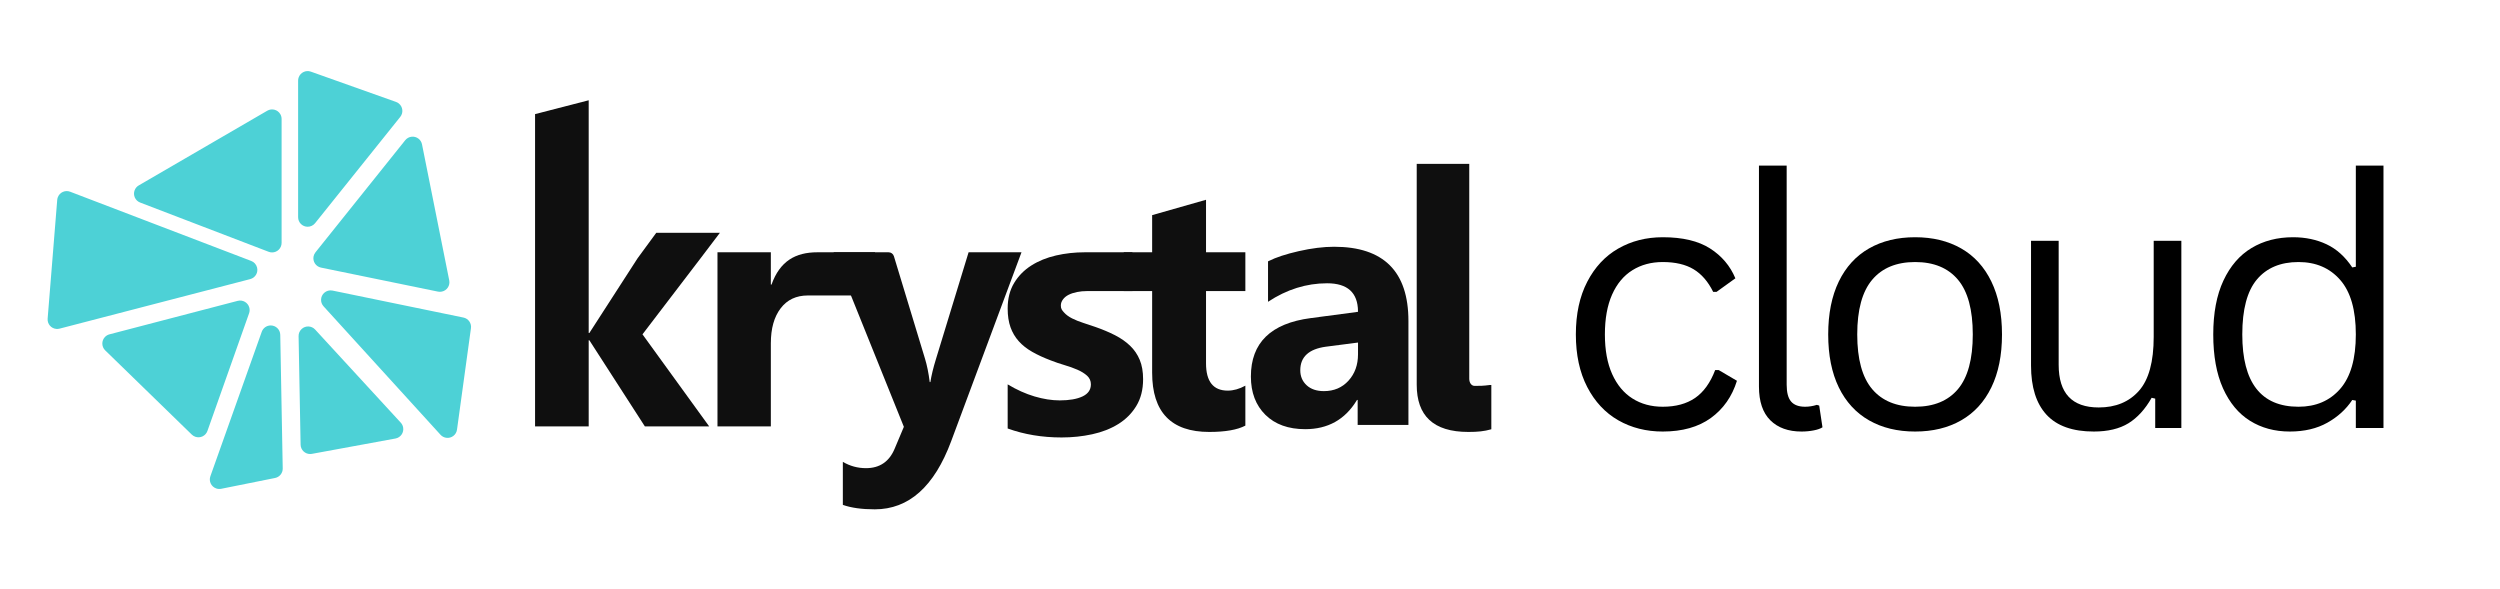 <svg xmlns="http://www.w3.org/2000/svg" xmlns:xlink="http://www.w3.org/1999/xlink" width="861" zoomAndPan="magnify" viewBox="0 0 645.75 152.25" height="203" preserveAspectRatio="xMidYMid meet" version="1.2"><defs/><g id="ed41d5b19b"><path style=" stroke:none;fill-rule:nonzero;fill:#0f0f0f;fill-opacity:1;" d="M 152.059 110.141 L 152.059 87.895 L 152.234 87.895 L 166.57 110.141 L 183.184 110.141 L 165.953 86.359 L 180.957 66.715 L 185.953 60.129 L 169.516 60.129 L 164.703 66.691 L 152.234 86.012 L 152.059 86.012 L 152.059 25.902 L 138.207 29.473 L 138.207 110.141 Z M 152.059 110.141 "/><path style=" stroke:none;fill-rule:nonzero;fill:#0f0f0f;fill-opacity:1;" d="M 199.109 110.141 L 199.109 88.664 C 199.109 84.855 199.953 81.848 201.641 79.637 C 203.324 77.426 205.668 76.32 208.664 76.32 C 210.137 76.32 215.922 76.32 226.016 76.32 L 226.016 65.164 C 216.613 65.164 211.656 65.164 211.152 65.164 C 205.48 65.164 201.465 67.422 199.281 73.512 L 199.109 73.512 L 199.109 65.164 L 185.324 65.164 L 185.324 110.141 Z M 199.109 110.141 "/><path style=" stroke:none;fill-rule:nonzero;fill:#0f0f0f;fill-opacity:1;" d="M 225.957 131.559 C 234.746 131.559 241.324 125.691 245.691 113.957 L 263.852 65.164 L 250.188 65.164 L 241.762 92.738 C 241.062 95 240.582 96.988 240.32 98.691 L 240.148 98.691 C 239.855 96.367 239.449 94.355 238.926 92.648 L 230.895 66.18 C 230.711 65.578 230.156 65.164 229.527 65.164 L 215.309 65.164 L 233.469 110.25 L 231.109 115.852 C 229.715 119.234 227.238 120.926 223.688 120.926 C 221.535 120.926 219.543 120.383 217.707 119.293 L 217.707 130.41 C 219.863 131.176 222.613 131.559 225.957 131.559 Z M 225.957 131.559 "/><path style=" stroke:none;fill-rule:nonzero;fill:#0f0f0f;fill-opacity:1;" d="M 274.211 112.996 C 276.941 112.996 279.574 112.723 282.109 112.172 C 284.648 111.621 286.887 110.746 288.832 109.543 C 290.773 108.344 292.332 106.785 293.504 104.867 C 294.676 102.953 295.262 100.645 295.262 97.945 C 295.262 96.012 294.973 94.352 294.395 92.957 C 293.816 91.559 292.984 90.344 291.902 89.305 C 290.82 88.266 289.52 87.359 288.008 86.586 C 286.496 85.816 284.805 85.102 282.934 84.449 C 281.895 84.094 280.852 83.746 279.797 83.402 C 278.742 83.062 277.785 82.676 276.926 82.246 C 276.066 81.812 275.367 81.301 274.836 80.707 C 274.301 80.113 274.016 79.758 274.016 78.926 C 274.016 78.305 274.211 77.836 274.566 77.344 C 274.922 76.855 275.414 76.453 276.035 76.141 C 276.66 75.828 277.379 75.594 278.195 75.43 C 279.012 75.266 279.879 75.184 280.797 75.184 L 292.504 75.184 L 292.504 65.164 L 280.219 65.164 C 277.637 65.164 275.152 65.441 272.766 65.988 C 270.375 66.539 268.254 67.398 266.402 68.574 C 264.547 69.746 263.062 71.254 261.949 73.094 C 260.84 74.934 260.281 77.129 260.281 79.684 C 260.281 81.555 260.527 83.172 261.016 84.539 C 261.504 85.902 262.219 87.105 263.152 88.145 C 264.086 89.184 265.242 90.098 266.625 90.883 C 268.004 91.672 269.598 92.406 271.406 93.09 C 272.535 93.535 273.707 93.934 274.922 94.293 C 276.141 94.648 277.262 95.047 278.285 95.492 C 279.309 95.938 280.145 96.457 280.797 97.051 C 281.449 97.645 281.777 98.391 281.777 99.281 C 281.777 100.676 281.059 101.715 279.617 102.398 C 278.18 103.078 276.215 103.422 273.723 103.422 C 271.676 103.422 269.5 103.078 267.203 102.398 C 264.902 101.715 262.598 100.676 260.281 99.281 L 260.281 110.68 C 264.555 112.223 269.199 112.996 274.211 112.996 Z M 274.211 112.996 "/><path style=" stroke:none;fill-rule:nonzero;fill:#0f0f0f;fill-opacity:1;" d="M 312.355 111.57 C 316.508 111.57 319.613 111.023 321.676 109.938 L 321.676 99.621 C 320.113 100.473 318.598 100.898 317.125 100.898 C 313.387 100.898 311.516 98.547 311.516 93.844 L 311.516 75.176 L 321.676 75.176 L 321.676 65.164 L 311.516 65.164 L 311.516 51.602 L 297.598 55.57 L 297.598 65.164 L 290.266 65.164 L 290.266 75.176 L 297.598 75.176 L 297.598 96.27 C 297.598 106.469 302.516 111.57 312.355 111.57 Z M 312.355 111.57 "/><path style=" stroke:none;fill-rule:nonzero;fill:#0f0f0f;fill-opacity:1;" d="M 344.59 63.738 C 357.395 63.738 363.797 70.129 363.797 82.91 L 363.797 109.758 L 350.684 109.758 L 350.684 103.309 L 350.508 103.309 L 350.418 103.457 C 347.41 108.391 342.98 110.855 337.137 110.855 C 332.781 110.855 329.352 109.617 326.852 107.148 C 324.355 104.676 323.105 101.379 323.105 97.254 C 323.105 88.539 328.262 83.508 338.582 82.164 L 350.773 80.539 L 350.773 80.395 C 350.719 75.578 348.059 73.172 342.793 73.172 C 337.441 73.172 332.355 74.766 327.531 77.953 L 327.531 67.512 L 327.676 67.438 C 329.59 66.473 332.184 65.621 335.449 64.879 C 338.793 64.117 341.844 63.738 344.59 63.738 Z M 350.773 88.48 L 342.617 89.535 L 342.477 89.551 C 338.066 90.16 335.863 92.188 335.863 95.633 C 335.863 97.211 336.41 98.504 337.508 99.516 C 338.605 100.523 340.09 101.027 341.957 101.027 C 344.562 101.027 346.68 100.129 348.316 98.328 C 349.953 96.531 350.773 94.258 350.773 91.508 Z M 350.773 88.48 "/><path style=" stroke:none;fill-rule:nonzero;fill:#0f0f0f;fill-opacity:1;" d="M 379.277 111.57 C 381.664 111.57 383.363 111.414 385.211 110.879 L 385.211 99.445 L 384.828 99.445 C 383.055 99.676 382.359 99.676 380.895 99.676 C 380.047 99.676 379.508 98.832 379.508 97.836 L 379.508 42.32 L 365.938 42.32 L 365.938 99.371 C 365.938 107.348 370.176 111.57 379.277 111.57 Z M 379.277 111.57 "/><path style=" stroke:none;fill-rule:evenodd;fill:#4dd1d6;fill-opacity:1;" d="M 69.883 84.062 C 71.242 84.039 72.367 85.121 72.391 86.48 L 73.027 121.004 C 73.051 122.191 72.219 123.227 71.051 123.461 L 57.141 126.254 C 56.707 126.344 56.254 126.309 55.832 126.16 C 54.551 125.703 53.883 124.297 54.34 123.016 L 67.609 85.699 C 67.953 84.734 68.859 84.082 69.883 84.062 Z M 77.918 84.977 C 78.918 84.055 80.477 84.121 81.398 85.121 L 103.52 109.176 C 103.836 109.52 104.047 109.941 104.129 110.398 C 104.375 111.734 103.492 113.02 102.156 113.266 L 80.551 117.234 C 80.418 117.258 80.285 117.27 80.152 117.273 C 78.793 117.297 77.672 116.219 77.645 114.859 L 77.125 86.832 C 77.109 86.129 77.402 85.453 77.918 84.977 Z M 85.891 75.055 L 119.707 82.023 C 120.977 82.285 121.828 83.484 121.648 84.77 L 118.043 110.98 C 117.859 112.328 116.617 113.27 115.27 113.082 C 114.699 113.004 114.172 112.727 113.785 112.301 L 83.574 79.121 C 82.66 78.117 82.73 76.562 83.738 75.645 C 84.32 75.117 85.121 74.895 85.891 75.055 Z M 64.402 79.473 C 64.527 79.949 64.504 80.453 64.34 80.914 L 53.578 111.316 C 53.125 112.598 51.719 113.27 50.438 112.812 C 50.102 112.695 49.797 112.504 49.543 112.258 L 27.176 90.504 C 26.203 89.555 26.18 87.996 27.129 87.023 C 27.441 86.703 27.836 86.473 28.273 86.359 L 61.398 77.711 C 62.715 77.371 64.059 78.156 64.402 79.473 Z M 14.938 50.941 C 15.422 49.672 16.844 49.035 18.113 49.52 L 64.898 67.406 C 65.641 67.691 66.199 68.316 66.398 69.09 C 66.742 70.402 65.953 71.746 64.637 72.09 L 15.375 84.891 C 15.109 84.957 14.832 84.98 14.559 84.961 C 13.203 84.852 12.195 83.664 12.305 82.309 L 14.781 51.621 C 14.801 51.387 14.855 51.16 14.938 50.941 Z M 108.129 35.84 C 108.582 36.203 108.891 36.711 109.004 37.277 L 116.039 72.43 C 116.305 73.762 115.441 75.059 114.109 75.324 C 113.785 75.391 113.453 75.391 113.129 75.324 L 82.914 69.121 C 81.582 68.848 80.723 67.547 80.996 66.215 C 81.078 65.832 81.242 65.477 81.488 65.172 L 104.668 36.223 C 105.52 35.16 107.066 34.992 108.129 35.84 Z M 72.406 29.488 C 72.625 29.863 72.738 30.289 72.738 30.727 L 72.738 62.742 C 72.738 64.102 71.637 65.203 70.277 65.203 C 69.977 65.203 69.68 65.148 69.398 65.039 L 36.195 52.316 C 34.926 51.828 34.289 50.406 34.777 49.137 C 34.977 48.613 35.352 48.172 35.836 47.891 L 69.039 28.598 C 70.215 27.914 71.723 28.312 72.406 29.488 Z M 77.145 20 C 77.602 18.719 79.008 18.047 80.289 18.504 L 102.297 26.328 C 102.555 26.418 102.797 26.555 103.012 26.727 C 104.07 27.578 104.242 29.125 103.391 30.188 L 81.387 57.648 C 80.918 58.23 80.211 58.57 79.465 58.57 C 78.105 58.57 77.004 57.469 77.004 56.109 L 77.004 20.824 C 77.004 20.543 77.051 20.262 77.145 20 Z M 77.145 20 "/><g style="fill:#000000;fill-opacity:1;"><g transform="translate(401.746, 110.544)"><path style="stroke:none" d="M 27.75 0.922 C 23.477 0.922 19.645 -0.047 16.25 -1.984 C 12.863 -3.93 10.191 -6.797 8.234 -10.578 C 6.273 -14.367 5.297 -18.895 5.297 -24.156 C 5.297 -29.438 6.273 -33.969 8.234 -37.75 C 10.191 -41.539 12.863 -44.406 16.25 -46.344 C 19.645 -48.289 23.477 -49.266 27.75 -49.266 C 32.863 -49.266 36.93 -48.301 39.953 -46.375 C 42.973 -44.445 45.156 -41.875 46.5 -38.656 L 41.641 -35.156 L 40.766 -35.156 C 39.453 -37.812 37.766 -39.758 35.703 -41 C 33.641 -42.238 30.988 -42.859 27.75 -42.859 C 24.77 -42.859 22.156 -42.156 19.906 -40.75 C 17.656 -39.352 15.906 -37.254 14.656 -34.453 C 13.414 -31.648 12.797 -28.219 12.797 -24.156 C 12.797 -20.125 13.422 -16.711 14.672 -13.922 C 15.93 -11.129 17.68 -9.023 19.922 -7.609 C 22.16 -6.191 24.77 -5.484 27.75 -5.484 C 31.102 -5.484 33.883 -6.238 36.094 -7.75 C 38.301 -9.27 40.031 -11.672 41.281 -14.953 L 42.203 -14.953 L 46.906 -12.188 C 45.645 -8.125 43.398 -4.922 40.172 -2.578 C 36.941 -0.242 32.801 0.922 27.75 0.922 Z M 27.75 0.922 "/></g></g><g style="fill:#000000;fill-opacity:1;"><g transform="translate(446.105, 110.544)"><path style="stroke:none" d="M 19.234 0.922 C 15.816 0.922 13.129 -0.047 11.172 -1.984 C 9.211 -3.93 8.234 -6.832 8.234 -10.688 L 8.234 -67.766 L 15.391 -67.766 L 15.391 -11.172 C 15.391 -9.16 15.773 -7.707 16.547 -6.812 C 17.316 -5.926 18.52 -5.484 20.156 -5.484 C 21.156 -5.484 22.164 -5.645 23.188 -5.969 L 23.797 -5.781 L 24.641 -0.172 C 24.109 0.172 23.352 0.438 22.375 0.625 C 21.395 0.82 20.348 0.922 19.234 0.922 Z M 19.234 0.922 "/></g></g><g style="fill:#000000;fill-opacity:1;"><g transform="translate(466.928, 110.544)"><path style="stroke:none" d="M 27.75 0.922 C 23.188 0.922 19.219 -0.039 15.844 -1.969 C 12.469 -3.895 9.863 -6.734 8.031 -10.484 C 6.207 -14.242 5.297 -18.801 5.297 -24.156 C 5.297 -29.5 6.207 -34.055 8.031 -37.828 C 9.863 -41.598 12.469 -44.445 15.844 -46.375 C 19.219 -48.301 23.188 -49.266 27.75 -49.266 C 32.301 -49.266 36.266 -48.301 39.641 -46.375 C 43.016 -44.445 45.613 -41.598 47.438 -37.828 C 49.27 -34.055 50.188 -29.5 50.188 -24.156 C 50.188 -18.801 49.27 -14.242 47.438 -10.484 C 45.613 -6.734 43.016 -3.895 39.641 -1.969 C 36.266 -0.039 32.301 0.922 27.75 0.922 Z M 27.75 -5.484 C 32.57 -5.484 36.258 -7 38.812 -10.031 C 41.363 -13.07 42.641 -17.781 42.641 -24.156 C 42.641 -30.551 41.363 -35.266 38.812 -38.297 C 36.258 -41.336 32.57 -42.859 27.75 -42.859 C 22.926 -42.859 19.227 -41.332 16.656 -38.281 C 14.082 -35.227 12.797 -30.52 12.797 -24.156 C 12.797 -17.781 14.082 -13.07 16.656 -10.031 C 19.227 -7 22.926 -5.484 27.75 -5.484 Z M 27.75 -5.484 "/></g></g><g style="fill:#000000;fill-opacity:1;"><g transform="translate(516.942, 110.544)"><path style="stroke:none" d="M 23.891 0.922 C 18.422 0.922 14.348 -0.523 11.672 -3.422 C 9.004 -6.316 7.672 -10.551 7.672 -16.125 L 7.672 -48.344 L 14.812 -48.344 L 14.812 -16.312 C 14.812 -8.969 18.258 -5.297 25.156 -5.297 C 29.539 -5.297 33.004 -6.727 35.547 -9.594 C 38.086 -12.457 39.359 -17.102 39.359 -23.531 L 39.359 -48.344 L 46.5 -48.344 L 46.5 0 L 39.75 0 L 39.75 -7.578 L 38.828 -7.797 C 37.16 -4.848 35.164 -2.656 32.844 -1.219 C 30.52 0.207 27.535 0.922 23.891 0.922 Z M 23.891 0.922 "/></g></g><g style="fill:#000000;fill-opacity:1;"><g transform="translate(566.386, 110.544)"><path style="stroke:none" d="M 25.078 0.922 C 21.18 0.922 17.75 -0.004 14.781 -1.859 C 11.82 -3.711 9.5 -6.508 7.812 -10.25 C 6.133 -13.988 5.297 -18.625 5.297 -24.156 C 5.297 -29.676 6.172 -34.312 7.922 -38.062 C 9.68 -41.82 12.102 -44.629 15.188 -46.484 C 18.27 -48.336 21.844 -49.266 25.906 -49.266 C 29.113 -49.266 32.004 -48.656 34.578 -47.438 C 37.148 -46.227 39.359 -44.238 41.203 -41.469 L 42.125 -41.641 L 42.125 -67.766 L 49.266 -67.766 L 49.266 0 L 42.125 0 L 42.125 -7.062 L 41.203 -7.234 C 39.617 -4.836 37.473 -2.879 34.766 -1.359 C 32.066 0.16 28.836 0.922 25.078 0.922 Z M 27.312 -5.484 C 31.812 -5.484 35.406 -7.023 38.094 -10.109 C 40.781 -13.191 42.125 -17.875 42.125 -24.156 C 42.125 -30.469 40.781 -35.16 38.094 -38.234 C 35.406 -41.316 31.812 -42.859 27.312 -42.859 C 22.664 -42.859 19.082 -41.352 16.562 -38.344 C 14.051 -35.344 12.797 -30.613 12.797 -24.156 C 12.797 -11.707 17.633 -5.484 27.312 -5.484 Z M 27.312 -5.484 "/></g></g></g></svg>